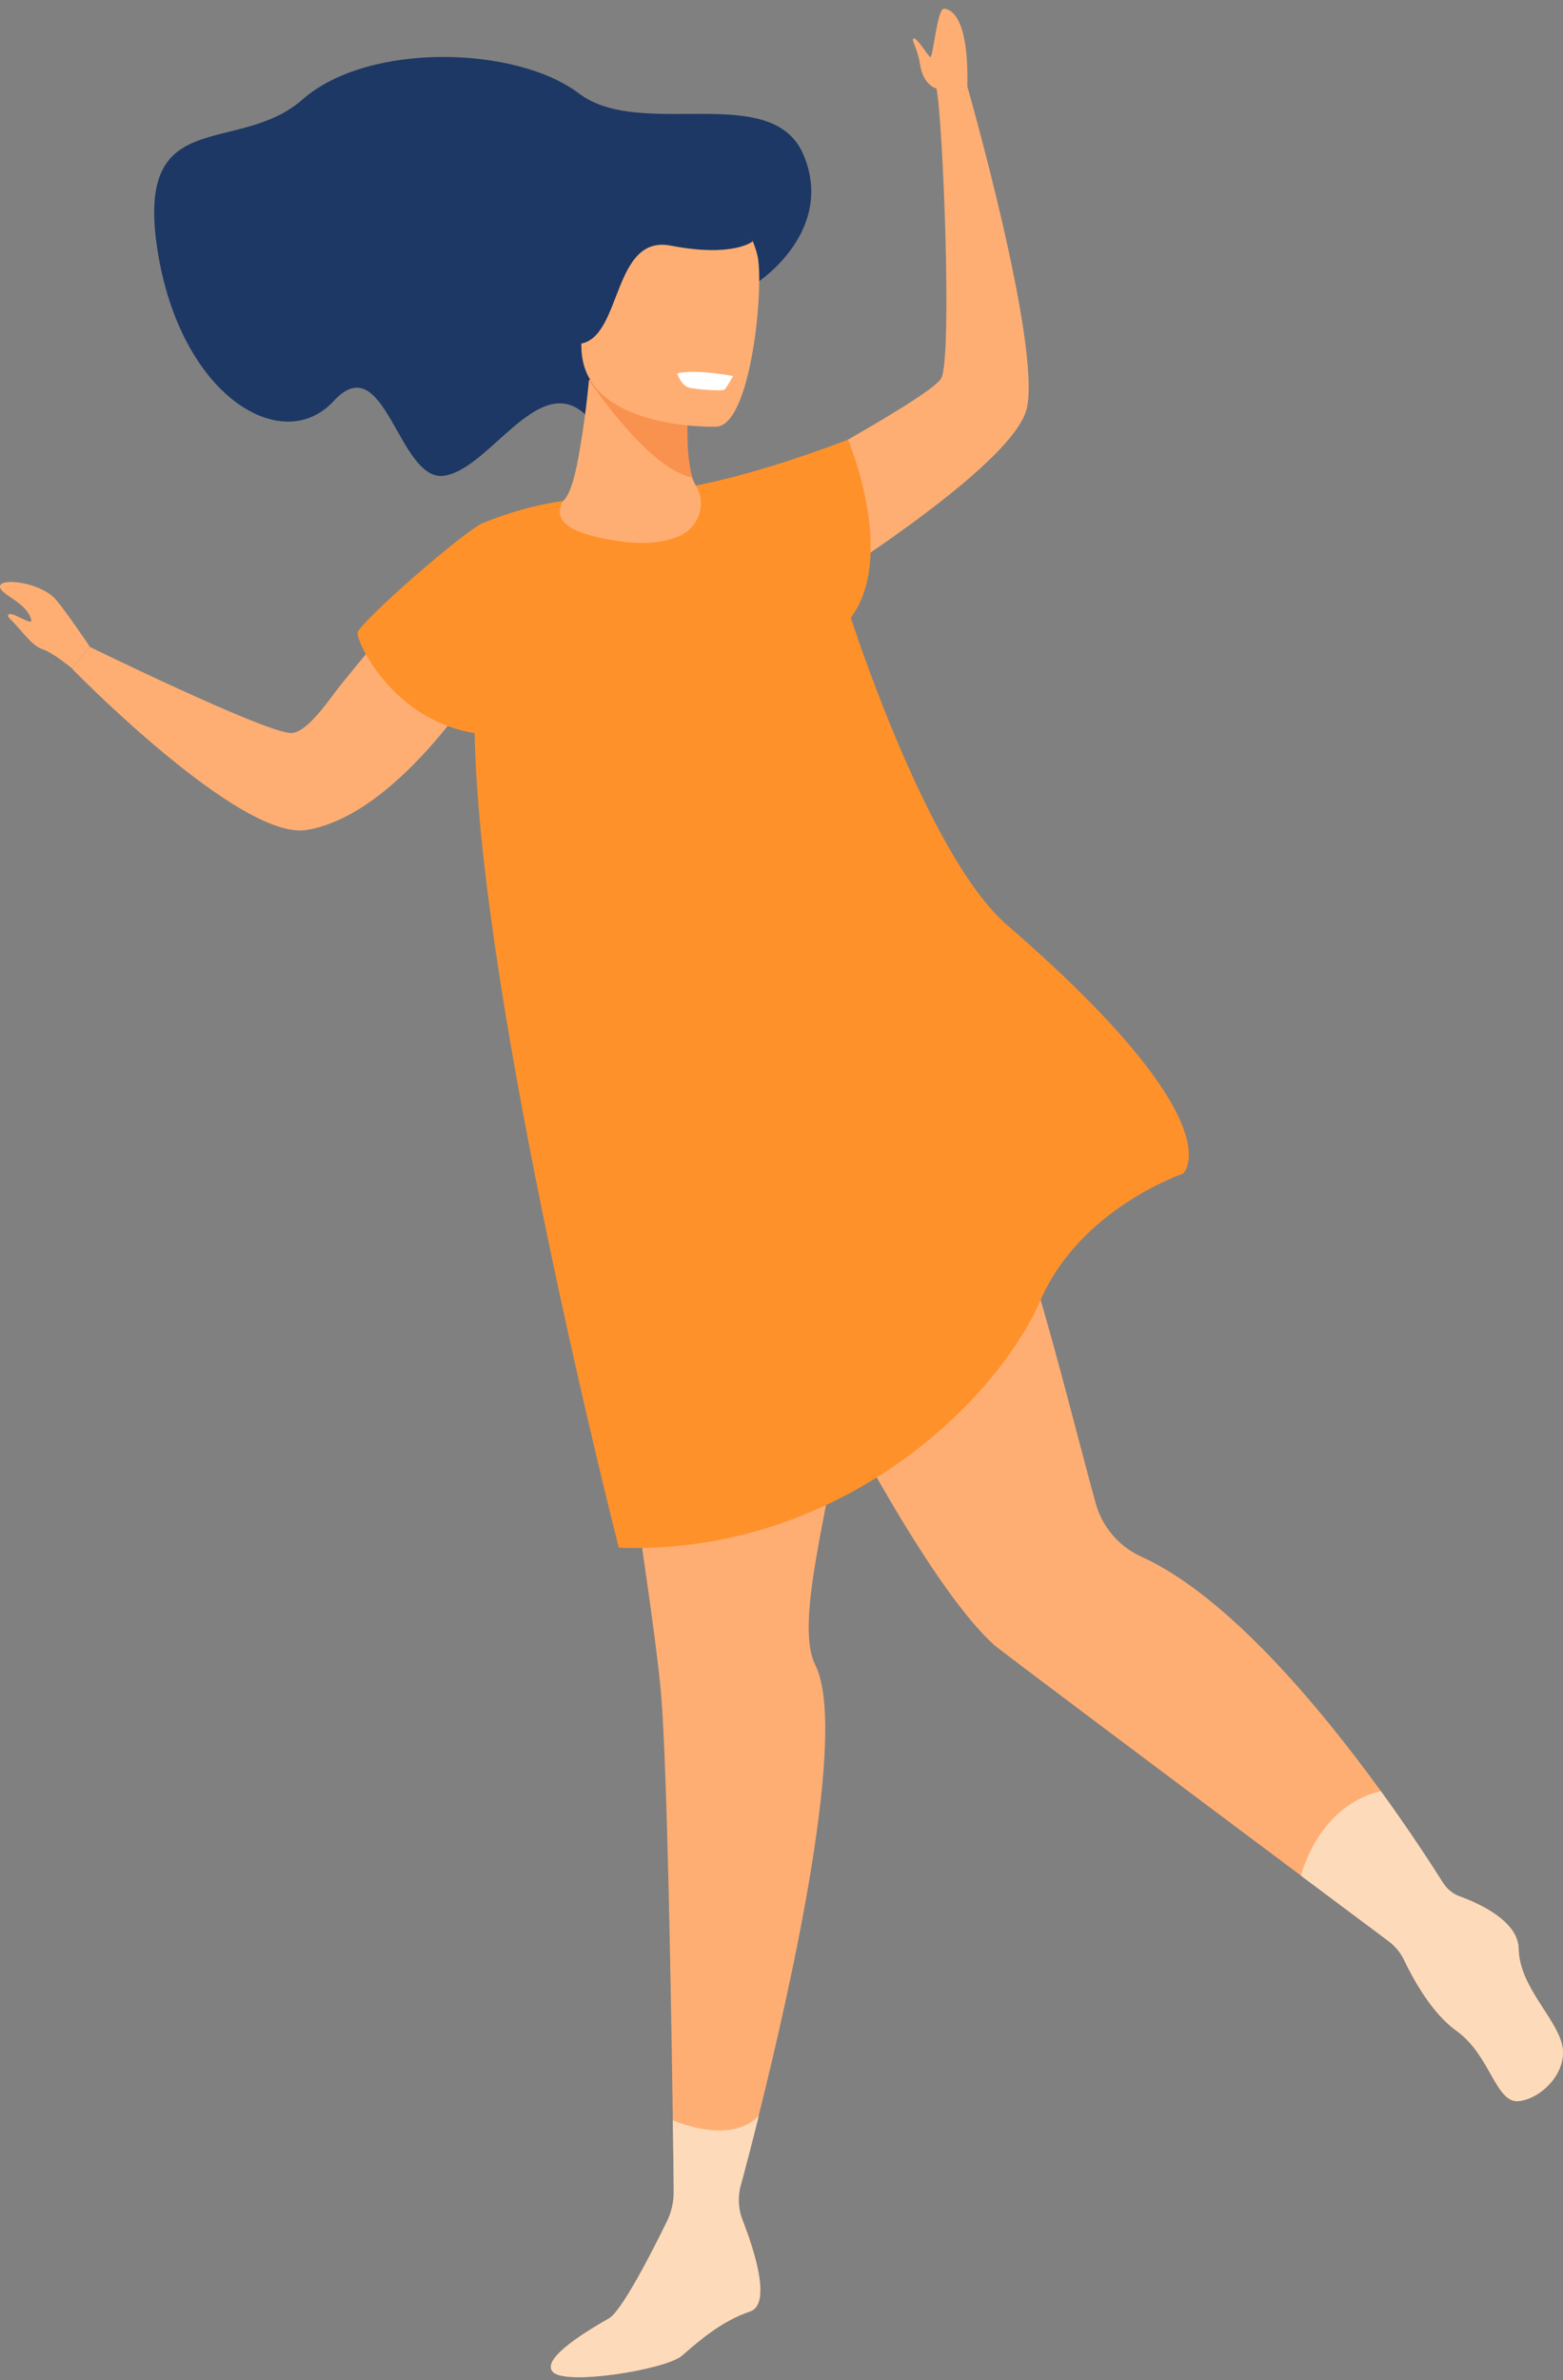 <svg xmlns="http://www.w3.org/2000/svg" fill="none" viewBox="0 0 136 207" height="207" width="136" class="spotlight-girl"><rect x="0" y="0" width="136" height="207" fill="#808080" stroke="none"/> <g clip-path="url(#clip0_49_1030)"> <path fill="#1E3865" d="M66.06 24.447C66.06 24.447 72.654 20.05 69.932 13.505C67.21 6.961 55.806 12.245 50.361 8.119C44.908 3.984 32.033 3.638 26.335 8.643C20.637 13.649 11.718 8.948 13.696 21.716C15.674 34.484 24.568 39.735 29.032 34.882C33.487 30.028 34.679 41.951 38.644 41.376C42.609 40.801 46.861 32.252 50.928 36.049C54.994 39.837 66.077 24.456 66.077 24.456L66.06 24.447Z"></path> <path fill="#FFAE73" d="M71.783 131.353C70.566 137.593 69.763 142.439 70.947 144.823C73.779 150.522 68.943 172.279 66.009 184.024C64.868 188.599 64.014 191.66 64.014 191.66L58.637 191.939C58.637 191.939 58.604 188.92 58.544 184.413C58.392 173.581 58.062 154.15 57.538 147.521C56.803 138.143 48.822 89.979 48.822 89.979C48.822 89.979 49.642 89.852 50.986 89.666C56.778 88.854 72.257 86.85 72.874 88.643C77.853 103.094 74.075 119.659 71.783 131.345V131.353Z"></path> <path fill="#FFAE73" d="M126.11 164.637L121.764 169.524C121.764 169.524 118.138 166.819 113.209 163.132C102.827 155.369 86.663 143.261 86.494 143.058C76.189 133.689 56.355 87.85 56.355 87.85C56.355 87.85 58.621 82.523 71.902 81.331C77.33 80.84 82.022 88.831 85.843 98.766C90.222 110.139 93.46 124.066 95.354 130.788C95.599 131.676 96.022 132.497 96.571 133.215C97.29 134.145 98.228 134.898 99.319 135.388C106.801 138.788 114.857 148.478 120.15 155.775C123.768 160.764 126.101 164.629 126.101 164.629L126.11 164.637Z"></path> <path fill="#FFAE73" d="M63.996 43.615C63.996 43.615 80.904 34.669 81.893 32.91C82.874 31.151 82.054 10.562 81.487 7.687L84.176 7.551C84.176 7.551 90.584 29.892 89.35 35.489C88.115 41.087 67.048 53.661 67.048 53.661L63.996 43.607V43.615Z"></path> <path fill="#FFAE73" d="M42.786 47.204C42.786 47.204 44.283 41.496 29.607 59.617C28.719 60.716 26.69 63.87 25.236 63.752C22.666 63.532 7.812 56.26 7.812 56.26L6.273 58.162C6.273 58.162 20.899 73.18 26.707 72.182C35.102 70.753 42.685 57.833 42.685 57.833L42.778 47.204H42.786Z"></path> <path fill="#FF912B" d="M87.61 80.434C80.67 74.43 74.059 53.798 74.033 53.73C78.057 48.31 73.788 38.239 73.788 38.239C54.056 45.697 52.695 41.249 42.052 45.469C40.479 46.095 31.129 54.238 31.104 55.075C31.078 55.886 34.164 62.617 41.299 63.759C41.73 87.334 53.845 134.61 53.845 134.61C73.053 135.269 86.714 121.892 90.552 113.056C94.01 105.099 102.938 102.072 102.938 102.072C102.938 102.072 107.773 97.878 87.61 80.434Z"></path> <path fill="#FFAE73" d="M81.489 7.697C81.489 7.697 80.322 7.46 80.043 5.54C79.857 4.255 79.24 3.418 79.494 3.342C79.764 3.257 80.618 4.661 80.923 4.965C81.185 5.219 81.531 0.678 82.157 0.754C82.782 0.822 84.304 1.507 84.169 7.57L81.481 7.705L81.489 7.697Z"></path> <path fill="#FFAE73" d="M7.82 56.25C7.82 56.25 5.419 52.69 4.717 51.996C3.331 50.627 0.059 50.246 0 50.982C-0.059 51.717 2.308 52.326 2.722 53.916C2.832 54.355 1.75 53.67 1.116 53.442C0.736 53.307 0.567 53.518 0.795 53.738C1.953 54.871 2.714 56.131 3.678 56.453C4.641 56.774 6.281 58.144 6.281 58.144L7.82 56.241V56.25Z"></path> <path fill="#FFAE73" d="M65.257 201.029C62.67 201.9 60.692 203.71 59.306 204.894C57.911 206.069 49.279 207.49 48.112 206.297C46.946 205.113 51.511 202.475 52.99 201.63C54.47 200.784 58.646 191.931 58.646 191.931L64.023 191.652C64.023 191.652 67.853 200.15 65.266 201.021L65.257 201.029Z"></path> <path fill="#FFAE73" d="M132.204 182.732C130.142 183.011 129.719 178.749 126.726 176.618C123.733 174.487 121.764 169.524 121.764 169.524L126.109 164.636C126.109 164.636 132.078 166.277 132.145 169.49C132.204 172.703 135.248 175.35 135.89 177.7C136.533 180.051 134.267 182.453 132.213 182.732H132.204Z"></path> <path fill="#FDDBBA" d="M64.453 190.055C64.182 191.069 64.241 192.143 64.622 193.124C65.585 195.593 67.166 200.387 65.264 201.03C62.677 201.901 60.699 203.711 59.312 204.894C57.918 206.07 49.286 207.49 48.119 206.298C46.953 205.114 51.518 202.476 52.997 201.631C54.113 200.996 56.759 195.804 57.994 193.285C58.425 192.405 58.645 191.441 58.628 190.46C58.611 189.15 58.586 187.027 58.552 184.406C58.552 184.406 63.497 186.638 66.025 184.017C65.382 186.605 64.825 188.702 64.469 190.038L64.453 190.055Z"></path> <path fill="#FDDBBA" d="M132.204 182.732C130.141 183.011 129.718 178.749 126.726 176.618C124.57 175.079 122.938 172.069 122.194 170.513C121.873 169.837 121.391 169.253 120.791 168.805C119.396 167.765 116.615 165.685 113.199 163.131C113.199 163.131 114.636 157.086 120.148 155.775C122.718 159.318 124.638 162.294 125.542 163.723C125.897 164.281 126.421 164.713 127.038 164.941C128.721 165.558 132.094 167.08 132.136 169.49C132.195 172.703 135.239 175.35 135.881 177.701C136.524 180.051 134.258 182.453 132.204 182.732Z"></path> <path fill="#FFAE73" d="M49.025 43.556C49.879 42.702 50.285 40.115 50.614 38.094C51.012 35.659 51.248 33.046 51.248 33.046L53.556 32.97L59.711 32.775L60.218 32.758C59.99 34.111 59.863 35.371 59.821 36.513C59.736 38.584 59.846 40.309 60.227 41.519C60.311 41.797 60.429 42.043 60.556 42.254C61.495 43.81 60.818 45.848 59.161 46.592C57.969 47.125 56.295 47.404 54.004 47.082C51.105 46.676 47.63 45.797 49.025 43.556Z"></path> <path fill="#F9924F" d="M60.226 41.527C56.354 40.783 51.248 33.055 51.248 33.055C51.941 32.826 52.727 32.826 53.556 32.979C55.686 33.385 58.071 34.881 59.82 36.522C59.744 38.593 59.922 40.301 60.226 41.527Z"></path> <path fill="#FFAE73" d="M62.39 37.113C62.39 37.113 50.715 37.502 50.588 30.23C50.453 22.958 48.864 18.104 56.312 17.546C63.76 16.988 65.256 19.736 65.89 22.155C66.524 24.573 65.425 36.817 62.39 37.104V37.113Z"></path> <path fill="white" d="M58.925 32.48C58.925 32.48 59.28 33.596 60.058 33.74C60.835 33.884 62.864 34.036 63.042 33.884C63.219 33.731 63.786 32.708 63.786 32.708C63.786 32.708 60.523 32.066 58.925 32.48Z"></path> <path fill="#1E3865" d="M65.493 20.989C65.493 20.989 63.836 22.418 58.349 21.361C52.862 20.304 54.291 30.916 49.498 29.842C44.704 28.768 36.394 14.436 46.97 13.675C57.546 12.905 63.557 14.723 65.493 20.997V20.989Z"></path> </g> <defs> <clipPath id="clip0_49_1030"> <rect transform="translate(0 0.746)" fill="white" height="206" width="136"></rect> </clipPath> </defs> </svg>